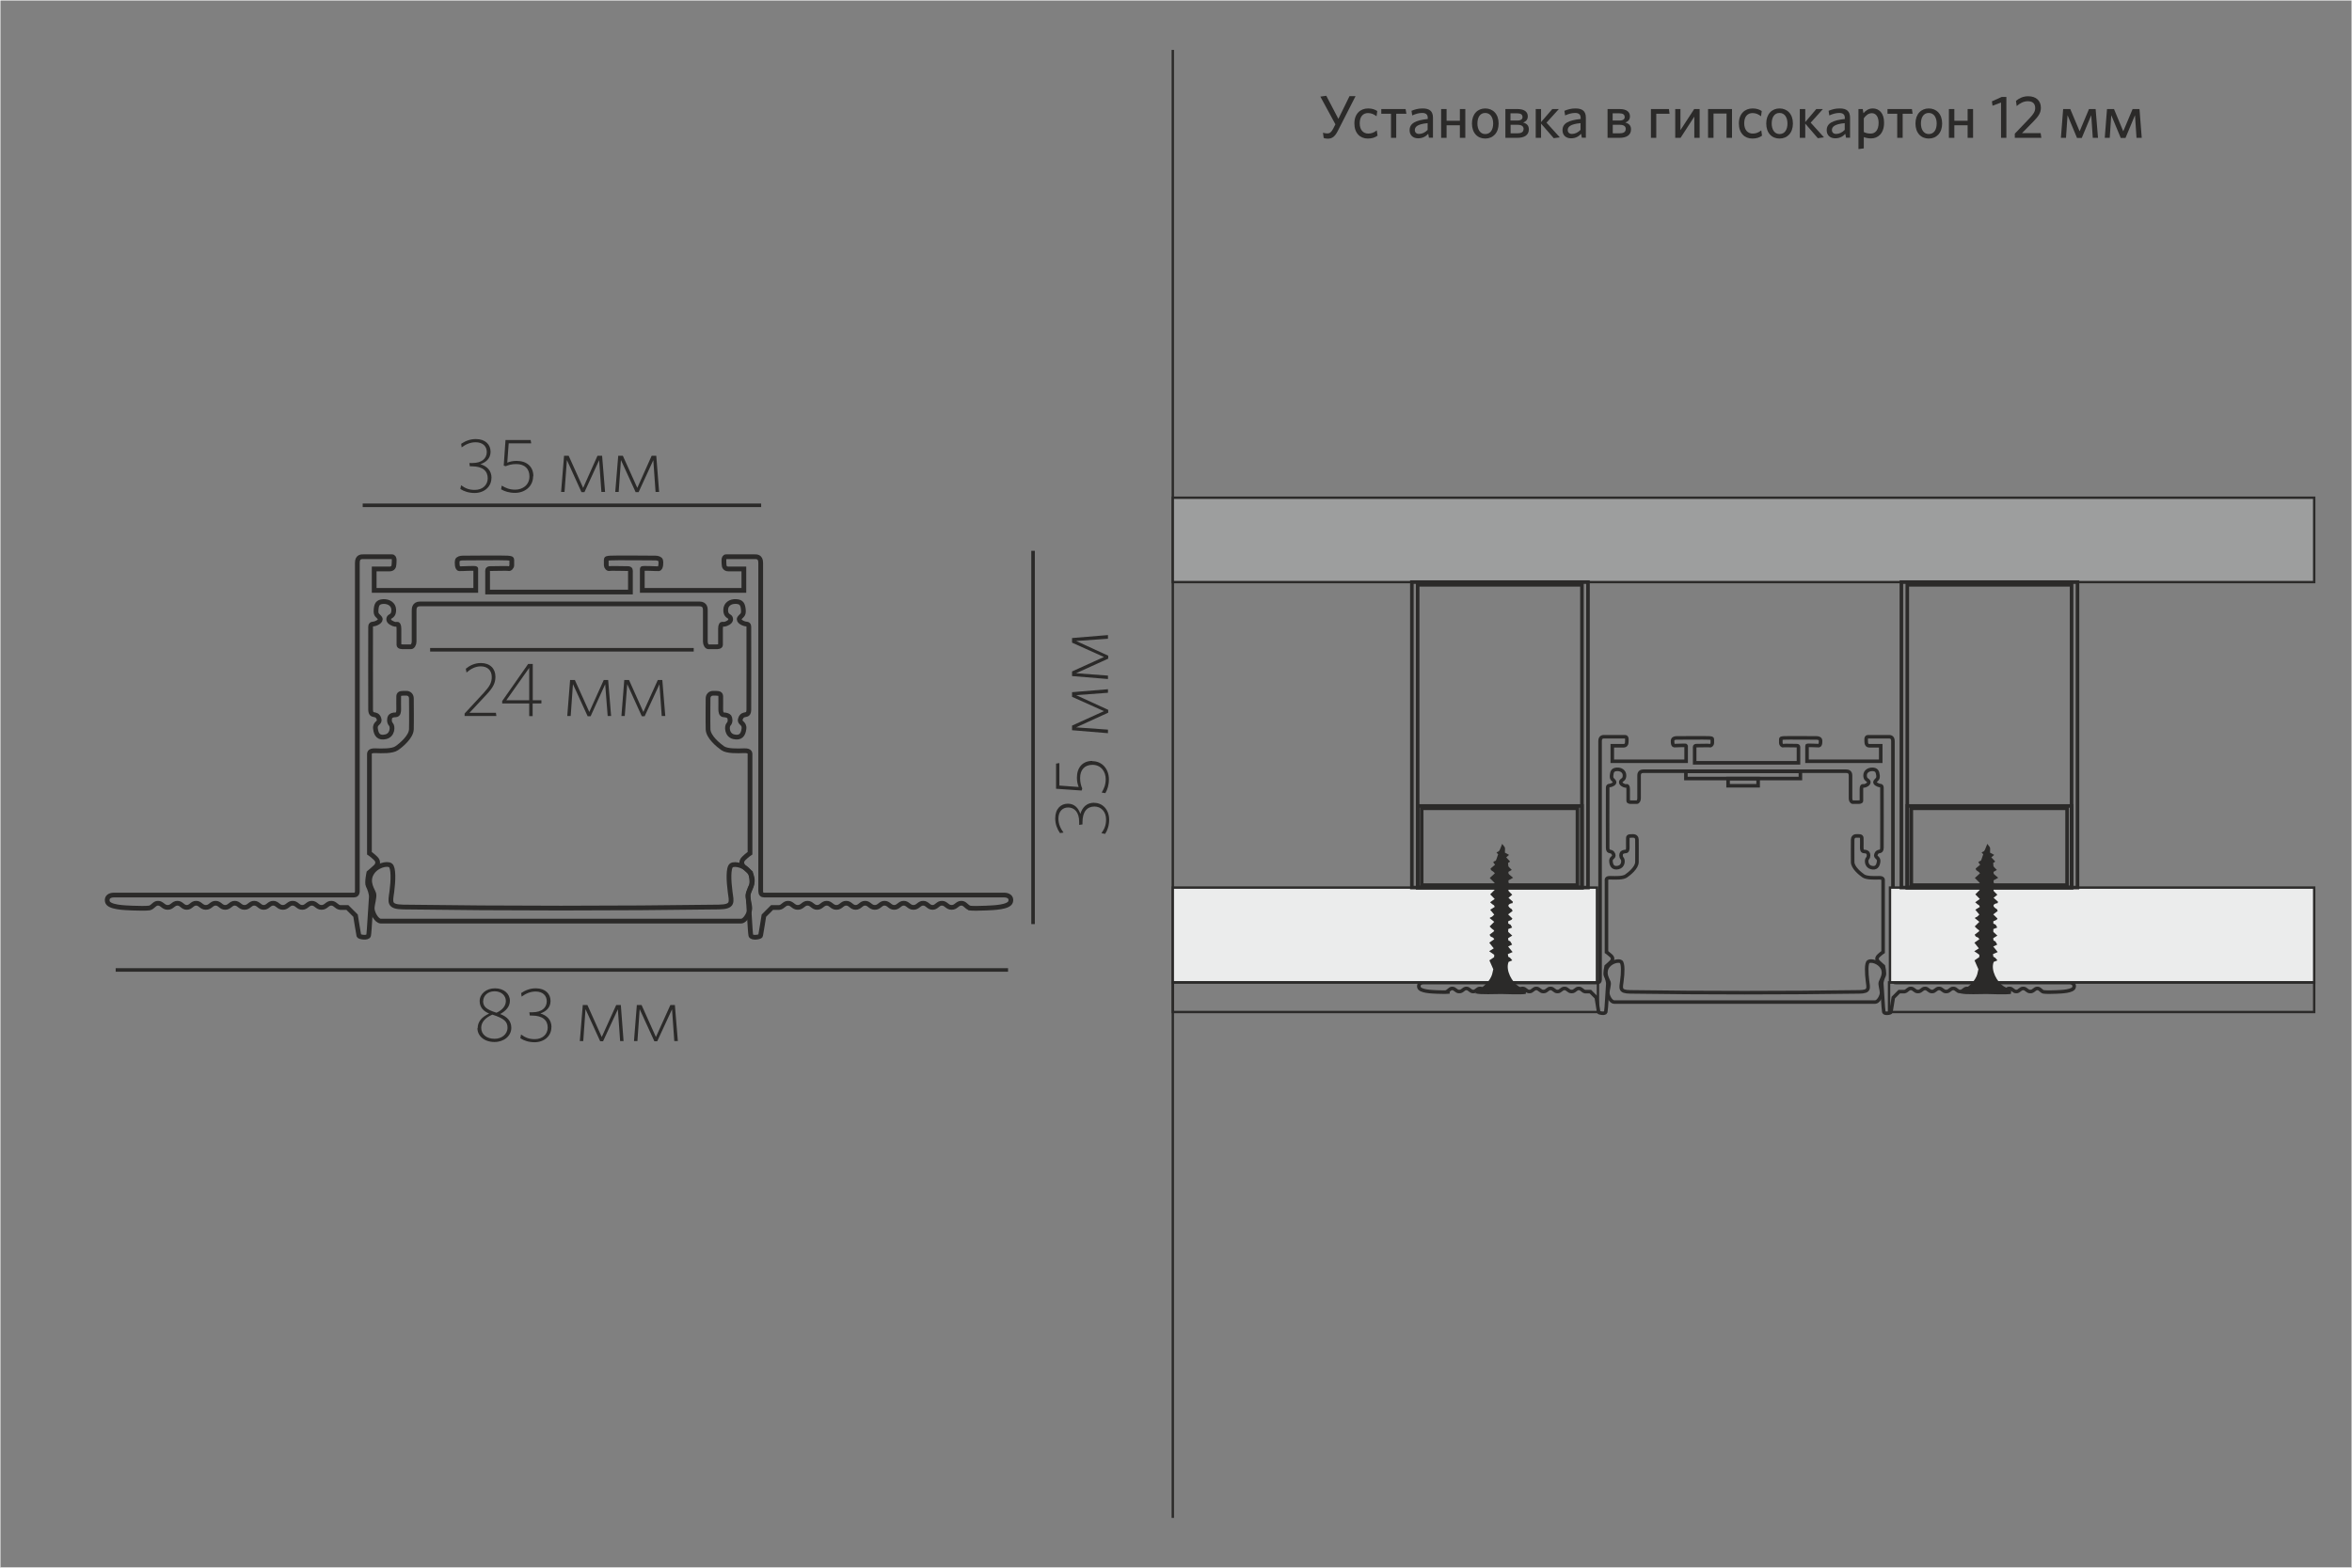 <?xml version="1.0" encoding="UTF-8"?>
<!DOCTYPE svg PUBLIC "-//W3C//DTD SVG 1.1//EN" "http://www.w3.org/Graphics/SVG/1.1/DTD/svg11.dtd">
<!-- Creator: CorelDRAW X6 -->
<svg xmlns="http://www.w3.org/2000/svg" xml:space="preserve" width="198.438mm" height="132.292mm" version="1.1" style="shape-rendering:geometricPrecision; text-rendering:geometricPrecision; image-rendering:optimizeQuality; fill-rule:evenodd; clip-rule:evenodd"
viewBox="0 0 19844 13229"
 xmlns:xlink="http://www.w3.org/1999/xlink">
 <rect x="0" y="0" width="19844" height="13229" fill="#808080" stroke="none"/>
 <defs>
  <style type="text/css">
   <![CDATA[
    .str0 {stroke:#FEFEFE;stroke-width:7.62}
    .str1 {stroke:#2B2A29;stroke-width:20}
    .str2 {stroke:#2B2A29;stroke-width:30}
    .str3 {stroke:#2B2A29;stroke-width:40}
    .fil0 {fill:none}
    .fil2 {fill:none;fill-rule:nonzero}
    .fil4 {fill:#2B2A29}
    .fil5 {fill:#9D9E9E}
    .fil3 {fill:#EBECEC}
    .fil1 {fill:#2B2A29;fill-rule:nonzero}
   ]]>
  </style>
 </defs>
 <g id="Слой_x0020_1">
  <rect class="fil0 str0" width="19844" height="13229"/>
  <g id="_573883504">
   <line class="fil0 str1" x1="9895" y1="12809" x2="9895" y2= "421" />
   <path class="fil1" d="M11437 811l-51 0 -94 192 -102 -195 -50 7 127 234 -20 39c-15,28 -28,38 -48,38 -13,0 -26,-3 -37,-6l6 44c6,3 19,6 34,6 38,0 61,-17 87,-69l147 -288z"/>
   <path id="_1" class="fil1" d="M11622 1142l-6 -42c-24,20 -48,27 -72,27 -40,0 -72,-28 -72,-87 0,-56 28,-86 70,-86 28,0 50,10 72,27l6 -44c-17,-12 -42,-22 -77,-22 -65,0 -116,44 -116,127 0,81 48,127 113,127 35,0 61,-8 83,-25l1 0z"/>
   <polygon id="_2" class="fil1" points="11736,1163 11780,1163 11780,960 11866,960 11859,920 11654,920 11654,960 11736,960 "/>
   <path id="_3" class="fil1" d="M12090 1163l0 -170c0,-54 -28,-78 -87,-78 -38,0 -65,8 -94,20l6 39c27,-12 54,-21 84,-21 28,0 47,11 47,41l0 10c-101,11 -153,35 -153,95 0,41 28,68 72,68 39,0 66,-17 85,-38l6 33 37 0 -2 -1zm-45 -67c-20,21 -46,34 -72,34 -23,0 -36,-13 -36,-33 0,-25 19,-50 108,-58l0 57z"/>
   <polygon id="_4" class="fil1" points="12363,1163 12363,920 12317,920 12317,1019 12205,1019 12205,920 12159,920 12159,1163 12205,1163 12205,1057 12317,1057 12317,1163 "/>
   <path id="_5" class="fil1" d="M12644 1042c0,-80 -48,-127 -113,-127 -64,0 -112,47 -112,127 0,80 47,127 112,127 65,0 113,-47 113,-127zm-46 0c0,51 -22,89 -67,89 -43,0 -66,-39 -66,-89 0,-51 22,-89 66,-89 44,0 67,39 67,89z"/>
   <path id="_6" class="fil1" d="M12899 1091c0,-32 -18,-49 -48,-57 22,-9 39,-23 39,-53 0,-36 -28,-61 -86,-61l-103 0 0 243 100 0c59,0 98,-22 98,-72zm-45 -1c0,25 -20,35 -53,35l-56 0 0 -72 59 0c35,0 51,13 51,37l-1 0zm-8 -104c0,20 -14,31 -45,31l-57 0 0 -61 56 0c31,0 45,11 45,29l1 1z"/>
   <polygon id="_7" class="fil1" points="13109,1166 13160,1159 13048,1035 13152,920 13097,920 13002,1030 13002,920 12957,920 12957,1163 13002,1163 13002,1043 "/>
   <path id="_8" class="fil1" d="M13380 1163l0 -170c0,-54 -28,-78 -87,-78 -38,0 -65,8 -94,20l6 39c27,-12 54,-21 84,-21 28,0 47,11 47,41l0 10c-101,11 -153,35 -153,95 0,41 28,68 72,68 39,0 66,-17 85,-38l6 33 37 0 -2 -1zm-45 -67c-20,21 -46,34 -72,34 -23,0 -36,-13 -36,-33 0,-25 19,-50 108,-58l0 57z"/>
   <path id="_9" class="fil1" d="M13761 1091c0,-32 -18,-49 -48,-57 22,-9 39,-23 39,-53 0,-36 -28,-61 -86,-61l-103 0 0 243 100 0c59,0 98,-22 98,-72zm-45 -1c0,25 -20,35 -53,35l-56 0 0 -72 59 0c35,0 51,13 51,37l-1 0zm-8 -104c0,20 -14,31 -45,31l-57 0 0 -61 56 0c31,0 45,11 45,29l1 1z"/>
   <polygon id="_10" class="fil1" points="13929,1163 13974,1163 13974,960 14086,960 14081,920 13929,920 "/>
   <polygon id="_11" class="fil1" points="14134,1163 14179,1163 14295,984 14295,1163 14340,1163 14340,920 14294,920 14178,1098 14178,920 14134,920 "/>
   <polygon id="_12" class="fil1" points="14613,1163 14613,920 14411,920 14411,1163 14457,1163 14457,958 14567,958 14567,1163 "/>
   <path id="_13" class="fil1" d="M14866 1142l-6 -42c-24,20 -48,27 -72,27 -40,0 -72,-28 -72,-87 0,-56 28,-86 70,-86 28,0 50,10 72,27l6 -44c-17,-12 -42,-22 -77,-22 -65,0 -116,44 -116,127 0,81 48,127 113,127 35,0 61,-8 83,-25l1 0z"/>
   <path id="_14" class="fil1" d="M15127 1042c0,-80 -48,-127 -113,-127 -64,0 -112,47 -112,127 0,80 47,127 112,127 65,0 113,-47 113,-127zm-46 0c0,51 -22,89 -67,89 -43,0 -66,-39 -66,-89 0,-51 22,-89 66,-89 44,0 67,39 67,89z"/>
   <polygon id="_15" class="fil1" points="15337,1166 15389,1159 15277,1035 15380,920 15324,920 15231,1030 15231,920 15185,920 15185,1163 15231,1163 15231,1043 "/>
   <path id="_16" class="fil1" d="M15609 1163l0 -170c0,-54 -28,-78 -87,-78 -38,0 -65,8 -94,20l6 39c27,-12 54,-21 84,-21 28,0 47,11 47,41l0 10c-101,11 -153,35 -153,95 0,41 28,68 72,68 39,0 66,-17 85,-38l6 33 37 0 -2 -1zm-45 -67c-20,21 -46,34 -72,34 -23,0 -36,-13 -36,-33 0,-25 19,-50 108,-58l0 57z"/>
   <path id="_17" class="fil1" d="M15896 1034c0,-81 -43,-119 -95,-119 -36,0 -61,19 -79,40l-6 -35 -36 0 0 338 45 -6 0 -95c16,6 38,11 61,11 59,0 110,-43 110,-131l-1 -2zm-46 2c0,61 -28,91 -66,91 -26,0 -40,-4 -59,-13l0 -116c19,-26 40,-43 68,-43 33,0 57,28 57,82z"/>
   <polygon id="_18" class="fil1" points="16007,1163 16053,1163 16053,960 16137,960 16131,920 15925,920 15925,960 16007,960 "/>
   <path id="_19" class="fil1" d="M16386 1042c0,-80 -48,-127 -113,-127 -64,0 -112,47 -112,127 0,80 47,127 112,127 65,0 113,-47 113,-127zm-46 0c0,51 -22,89 -67,89 -43,0 -66,-39 -66,-89 0,-51 22,-89 66,-89 44,0 67,39 67,89z"/>
   <polygon id="_20" class="fil1" points="16647,1163 16647,920 16601,920 16601,1019 16489,1019 16489,920 16443,920 16443,1163 16489,1163 16489,1057 16601,1057 16601,1163 "/>
   <polygon id="_21" class="fil1" points="16928,1163 16928,818 16888,818 16806,855 16811,892 16883,865 16883,1163 "/>
   <path id="_22" class="fil1" d="M17223 1163l-6 -40 -157 0 98 -100c42,-43 61,-72 61,-114 0,-59 -40,-97 -107,-97 -43,0 -77,17 -103,39l6 44c27,-24 58,-41 94,-41 40,0 62,19 62,58 0,28 -14,50 -45,83l-127 133 0 35 225 0 0 2z"/>
   <polygon id="_23" class="fil1" points="17701,1163 17681,920 17625,920 17546,1108 17467,920 17407,920 17388,1163 17431,1163 17444,972 17524,1164 17564,1164 17644,972 17657,1163 "/>
   <polygon id="_24" class="fil1" points="18070,1163 18051,920 17993,920 17914,1108 17836,920 17777,920 17758,1163 17800,1163 17813,972 17893,1164 17933,1164 18013,972 18026,1163 "/>
   <g id="_1119805984">
    <rect class="fil2 str2" x="14224" y="6509" width="966.162" height="60.66"/>
    <rect class="fil2 str2" x="14580" y="6570" width="253.509" height="60.66"/>
   </g>
   <path class="fil1" d="M4147 4033c0,-62 -38,-99 -94,-116 45,-15 86,-47 86,-105 0,-60 -43,-107 -124,-107 -50,0 -90,17 -124,40l4 30c34,-25 72,-43 118,-43 61,0 94,35 94,82 0,55 -43,93 -120,93l-27 0 4 28 18 0c91,0 133,40 133,101 0,56 -43,98 -109,98 -47,0 -78,-12 -116,-39l-6 31c29,20 72,34 120,34 82,0 142,-53 142,-126l1 -1z"/>
   <path id="_1_67" class="fil1" d="M4500 4018c0,-80 -55,-129 -142,-129 -34,0 -58,7 -78,15l12 -163 190 0 -5 -28 -212 0 -15 216 17 5c24,-10 50,-18 89,-18 71,0 111,40 111,104 0,73 -58,112 -120,112 -48,0 -80,-14 -114,-34l-5 31c29,17 67,30 117,30 83,0 153,-54 153,-140z"/>
   <polygon id="_2_68" class="fil1" points="5105,4151 5080,3846 5041,3846 4920,4117 4798,3846 4759,3846 4734,4151 4763,4151 4783,3882 4906,4153 4931,4153 5055,3883 5074,4151 "/>
   <polygon id="_3_69" class="fil1" points="5561,4151 5537,3846 5498,3846 5377,4117 5255,3846 5216,3846 5191,4151 5220,4151 5239,3882 5363,4153 5388,4153 5512,3883 5531,4151 "/>
   <line class="fil2 str2" x1="976" y1="8185" x2="8505" y2= "8185" />
   <line class="fil2 str2" x1="3060" y1="4264" x2="6422" y2= "4264" />
   <line class="fil2 str2" x1="8716" y1="4648" x2="8716" y2= "7798" />
   <path class="fil1" d="M9231 6774c-62,0 -99,38 -116,94 -15,-45 -47,-86 -105,-86 -60,0 -107,43 -107,124 0,50 17,90 40,124l30 -4c-25,-34 -43,-72 -43,-118 0,-61 35,-94 82,-94 55,0 93,43 93,120l0 27 28 -4 0 -18c0,-91 40,-133 101,-133 56,0 98,43 98,109 0,47 -12,78 -39,116l31 6c20,-29 34,-72 34,-120 0,-82 -53,-142 -126,-142l-1 -1z"/>
   <path id="_1_70" class="fil1" d="M9215 6421c-80,0 -129,55 -129,142 0,34 7,58 15,78l-163 -12 0 -190 -28 5 0 212 216 15 5 -17c-10,-24 -18,-50 -18,-89 0,-71 40,-111 104,-111 73,0 112,58 112,120 0,48 -14,80 -34,114l31 5c17,-29 30,-67 30,-117 0,-83 -54,-153 -140,-153z"/>
   <polygon id="_2_71" class="fil1" points="9348,5816 9045,5841 9045,5880 9314,6001 9045,6123 9045,6162 9348,6187 9348,6157 9079,6138 9350,6014 9350,5990 9080,5866 9348,5846 "/>
   <polygon id="_3_72" class="fil1" points="9348,5359 9045,5384 9045,5423 9314,5544 9045,5666 9045,5705 9348,5730 9348,5701 9079,5681 9350,5558 9350,5533 9080,5409 9348,5390 "/>
   <path class="fil1" d="M4028 8676c0,66 58,117 144,117 79,0 142,-50 142,-120 0,-57 -36,-94 -94,-116 46,-25 82,-61 82,-112 0,-59 -50,-105 -126,-105 -75,0 -129,48 -129,108 0,54 34,86 80,105 -61,28 -97,68 -97,124l-1 -1zm32 -2c0,-50 37,-87 94,-112 100,32 128,60 128,110 0,57 -51,94 -109,94 -67,0 -113,-37 -113,-93l0 1zm17 -228c0,-39 34,-81 96,-81 56,0 95,36 95,82 0,41 -29,76 -79,99 -89,-28 -113,-53 -113,-100z"/>
   <path id="_1_73" class="fil1" d="M4653 8668c0,-62 -38,-99 -94,-116 45,-15 86,-47 86,-105 0,-60 -43,-107 -124,-107 -50,0 -90,17 -124,40l4 30c34,-25 72,-43 118,-43 61,0 94,35 94,82 0,55 -43,93 -120,93l-27 0 4 28 18 0c91,0 133,40 133,101 0,56 -43,98 -109,98 -47,0 -78,-12 -116,-39l-6 31c29,20 72,34 120,34 82,0 142,-53 142,-126l1 -1z"/>
   <polygon id="_2_74" class="fil1" points="5261,8785 5238,8481 5199,8481 5077,8751 4956,8481 4917,8481 4892,8785 4921,8785 4940,8516 5064,8787 5088,8787 5213,8517 5232,8785 "/>
   <polygon id="_3_75" class="fil1" points="5719,8785 5694,8481 5656,8481 5534,8751 5413,8481 5373,8481 5349,8785 5378,8785 5397,8516 5521,8787 5545,8787 5670,8517 5689,8785 "/>
   <path class="fil1" d="M4188 6042l-4 -27 -223 0 143 -153c54,-58 76,-96 76,-151 0,-69 -45,-116 -123,-116 -52,0 -94,21 -127,48l6 32c35,-30 74,-52 120,-52 57,0 93,34 93,90 0,46 -16,77 -68,134l-161 174 0 21 268 0 -1 0z"/>
   <path id="_1_76" class="fil1" d="M4568 5935l0 -26 -73 0 0 -306 -39 0 -219 313 0 20 228 0 0 107 29 0 0 -107 73 0 0 -1zm-103 -26l-193 0 193 -273 0 273z"/>
   <polygon id="_2_77" class="fil1" points="5156,6042 5131,5738 5094,5738 4972,6008 4850,5738 4810,5738 4786,6042 4815,6042 4834,5773 4958,6044 4983,6044 5106,5774 5127,6042 "/>
   <polygon id="_3_78" class="fil1" points="5613,6042 5588,5738 5550,5738 5428,6008 5307,5738 5267,5738 5243,6042 5271,6042 5292,5773 5415,6044 5439,6044 5564,5774 5583,6042 "/>
   <line class="fil2 str2" x1="3629" y1="5483" x2="5853" y2= "5483" />
   <path class="fil2 str2" d="M12201 8370c21,-5 29,-29 51,-29 25,-1 32,27 60,26 28,1 35,-27 60,-26 25,-1 32,27 58,26 25,1 32,-27 58,-26 25,-1 32,27 60,26 28,1 35,-27 60,-26 25,-1 32,27 59,26 26,1 33,-27 59,-26 25,-1 32,27 60,26 28,1 35,-27 60,-26 25,-1 32,27 58,26 25,1 33,-27 58,-26 25,-1 32,27 60,26 28,1 35,-27 60,-26 25,-1 32,27 59,26 26,1 33,-27 59,-26 25,-1 32,27 60,26 28,1 35,-27 60,-26 24,-1 31,24 55,27l43 0 50 50c0,0 18,115 20,123 2,8 55,17 60,-1 5,-18 15,-217 17,-236 2,-18 -10,-54 -19,-71 -9,-17 5,-79 5,-79 0,0 28,-24 41,-37 13,-13 22,-32 0,-52 -22,-20 -38,-31 -38,-31 0,0 0,-584 0,-598 0,-14 -5,-31 36,-29 40,1 104,4 131,-16 27,-19 89,-69 90,-116 1,-47 0,-175 0,-190 0,-16 -10,-31 -32,-31 -22,1 -45,-3 -45,17 -1,20 0,64 0,80 0,16 -2,34 -18,34 -17,1 -28,6 -34,13 -6,8 -9,32 4,46 13,14 11,66 -31,76 -41,10 -59,-11 -63,-49 -5,-38 33,-32 22,-62 -16,-41 -50,-5 -50,-55 -1,-27 0,-485 0,-497 0,-11 -2,-27 15,-28 17,-1 53,-17 42,-35 -11,-17 -27,-17 -24,-50 3,-33 10,-50 45,-52 34,-2 63,17 64,49 1,31 -14,38 -23,44 -9,6 -15,24 6,37 20,13 31,10 36,9 5,-1 12,4 12,28 0,24 0,88 0,99 0,11 17,11 28,11 11,0 35,0 45,0 10,0 19,-15 19,-31 0,-17 0,-177 0,-189 0,-12 -1,-41 36,-41 37,0 853,0 853,0l0 0 859 0c37,0 36,29 36,41 0,12 0,172 0,189 0,17 9,31 19,31 10,0 34,0 45,0 11,0 28,-1 28,-11 0,-11 0,-75 0,-99 0,-24 7,-28 12,-28 5,1 15,4 36,-9 20,-13 16,-30 6,-37 -9,-6 -24,-13 -23,-44 1,-31 29,-50 64,-49 34,2 41,19 45,52 3,33 -13,32 -24,50 -11,17 26,34 42,35 17,1 15,16 15,28 0,11 1,470 0,497 -1,50 -36,14 -50,55 -11,29 27,24 22,62 -5,38 -22,60 -63,49 -41,-10 -44,-62 -31,-76 13,-14 10,-38 4,-46 -6,-8 -17,-13 -34,-13 -17,-1 -18,-19 -18,-34 0,-16 1,-60 0,-80 -1,-20 -23,-17 -45,-17 -22,-1 -32,16 -32,31 0,16 -1,143 0,190 1,47 63,97 90,116 27,19 91,17 131,16 40,-1 36,16 36,29 0,14 0,598 0,598 0,0 -16,10 -38,31 -22,20 -13,40 0,52 13,13 41,37 41,37 0,0 14,61 5,79 -9,17 -22,52 -19,71 2,18 12,217 17,236 5,18 57,10 60,1 2,-8 20,-123 20,-123l50 -50 43 0c24,-3 31,-28 55,-27 25,-1 32,27 60,26 28,1 35,-27 60,-26 25,-1 32,27 59,26 26,1 33,-27 59,-26 25,-1 32,27 60,26 28,1 35,-27 60,-26 25,-1 32,27 58,26 26,1 33,-27 58,-26 25,-1 32,27 60,26 28,1 35,-27 60,-26 25,-1 32,27 59,26 26,1 33,-27 59,-26 25,-1 32,27 60,26 28,1 35,-27 60,-26 25,-1 32,27 58,26 25,1 32,-27 58,-26 25,-1 32,27 60,26 28,1 35,-27 60,-26 22,-1 30,24 51,29 23,3 62,3 105,1 49,-2 145,-5 153,-40 7,-28 -17,-40 -40,-40l-21 0 -8 0 -11 0 -13 0 -15 0 -17 0 -17 0 -19 0 -20 0 -22 0 -23 0 -24 0 -26 0 -27 0 -28 0 -28 0 -29 0 -29 0 -30 0 -31 0 -32 0 -32 0 -33 0 -33 0 -33 0 -34 0 -34 0 -34 0 -34 0 -34 0 -34 0 -34 0 -34 0 -33 0 -33 0 -33 0 -32 0 -31 0 -31 0 -30 0 -29 0 -28 0 -28 0 -28 0 -26 0 -25 0 -24 0 -23 0 -21 0 -20 0 -19 0 -1 0 -98 0c-14,0 -22,-6 -22,-25 0,-18 0,-1973 0,-2012 0,-39 -27,-37 -37,-37 -10,0 -155,0 -175,0 -20,0 -13,36 -13,49 0,13 7,27 27,27 19,0 95,0 95,0l0 131 -622 0c0,0 0,-127 0,-132 0,-6 84,1 100,0 16,-1 16,-40 13,-50 -3,-10 -19,-15 -32,-15 -13,0 -254,-2 -276,0 -22,2 -26,3 -26,11 0,8 0,23 0,33 0,10 11,24 21,21 10,-3 88,1 110,0 22,-1 18,12 18,23 0,11 0,122 0,122l-509 0 0 0 -367 0c0,0 0,-111 0,-122 0,-11 -4,-24 18,-23 22,1 99,-3 110,0 10,3 21,-11 21,-21 0,-10 0,-25 0,-33 0,-8 -4,-9 -26,-11 -22,-2 -263,0 -276,0 -13,0 -29,5 -32,15 -3,10 -3,50 13,50 16,1 100,-6 100,0 0,6 0,132 0,132l-623 0 0 -131c0,0 76,0 95,0 19,0 27,-14 27,-27 0,-13 7,-49 -13,-49 -20,0 -165,0 -175,0 -10,0 -37,-2 -37,37 0,39 0,1994 0,2012 0,18 -8,25 -22,25l-98 0 -1 0 -19 0 -20 0 -21 0 -23 0 -24 0 -25 0 -26 0 -28 0 -28 0 -28 0 -29 0 -30 0 -31 0 -31 0 -32 0 -33 0 -33 0 -33 0 -34 0 -34 0 -34 0 -34 0 -34 0 -34 0 -34 0 -34 0 -33 0 -33 0 -33 0 -32 0 -32 0 -31 0 -30 0 -29 0 -29 0 -28 0 -28 0 -27 0 -26 0 -24 0 -23 0 -22 0 -20 0 -19 0 -17 0 -17 0 -15 0 -13 0 -11 0 -8 0 -21 0c-23,0 -47,11 -40,40 8,35 105,38 153,40 42,2 82,2 105,-1l-12 0z"/>
   <rect class="fil3 str1" x="15946" y="7490" width="3579" height="800"/>
   <rect class="fil3 str1" x="9895" y="7490" width="3579" height="800"/>
   <g id="_1104356288">
    <path class="fil4" d="M16544 8384l-2 -21c14,-9 12,-5 22,-9 28,-12 79,-58 100,-93 20,-33 19,-45 28,-82l-33 -75 40 -27 1 -20 -43 -30 39 -24 -38 -48 42 -29c-14,-28 -28,-8 -39,-39l39 -30c-6,-16 -7,-4 -39,-39l39 -39 -39 -32c20,-17 6,5 39,-29l-34 -41 38 -24c-7,-23 -8,-8 -39,-39l39 -28 -38 -39 39 -39 -39 -29 38 -28 -42 -42 43 -39c-6,-9 -6,-10 -17,-17 -17,-12 -14,-6 -19,-24l38 -32 -16 -21c28,-27 14,16 42,-68l-14 -12c13,-13 11,-6 20,-13 8,-6 18,-40 28,-62 29,39 24,21 23,74l35 19 -24 21 32 34c-6,7 0,4 -10,9l-6 3c3,39 -4,24 31,60l-28 16c-3,21 6,21 39,50l-39 22c1,27 -5,15 33,52l-33 18c0,25 -5,14 32,51l-32 26 38 34c-11,24 2,5 -23,16 -41,18 12,45 13,46l7 15 -38 29 36 35c-8,15 -5,8 -35,23l0 19c27,18 11,-6 33,34l-33 13 0 24 34 31 -35 22c2,31 6,16 19,28l15 26 -34 16 38 47 -40 17 3 22c18,8 22,16 34,31l-31 13c-28,72 31,172 83,205l65 37 -3 28c-40,7 -159,2 -207,1 -39,0 -186,6 -212,-5l-1 4z"/>
    <path class="fil4" d="M16736 7266l14 -47 40 26 -25 7 39 51c-12,-2 -56,-28 -68,-38z"/>
    <path class="fil4" d="M16590 8377c6,-8 68,-5 79,-5 94,0 157,-1 250,6l-329 -1z"/>
    <path class="fil4" d="M16717 7391l1 -17c29,3 63,43 83,63 -10,0 -73,-37 -83,-46z"/>
    <path class="fil4" d="M16717 7790l85 46 -4 17c-15,-5 -30,-17 -43,-26 -18,-14 -39,-16 -39,-37l1 0z"/>
    <path class="fil4" d="M16717 7722c16,3 32,16 48,24 25,14 20,11 37,35 -13,-1 -35,-16 -45,-23 -18,-14 -39,-11 -39,-36l-1 0z"/>
    <path class="fil4" d="M16718 7512c31,12 61,39 86,61 -12,3 -38,-15 -50,-23 -17,-10 -43,-13 -37,-38z"/>
    <path class="fil4" d="M16720 7652l43 25c27,14 18,7 38,34 -2,0 -105,-43 -80,-59l-1 0z"/>
    <path class="fil4" d="M16712 8000c29,3 67,41 88,61 -17,-3 -35,-17 -52,-27 -14,-7 -40,-15 -37,-34l1 0z"/>
    <path class="fil4" d="M16795 7619c1,12 2,0 6,26 -22,-3 -66,-43 -84,-58 15,-2 23,8 37,16 25,14 29,18 41,17z"/>
    <path class="fil4" d="M16717 7861c21,7 28,17 45,26 27,14 26,16 39,37 -17,-5 -34,-18 -49,-28 -16,-9 -39,-17 -35,-35l-1 0z"/>
    <path class="fil4" d="M16751 7855c-5,-8 2,-2 -6,-7l-58 -25 17 -11 86 51c-13,-7 -25,-11 -40,-8z"/>
    <path class="fil4" d="M16717 7448c33,7 60,36 83,60 -12,-4 -29,-18 -43,-25 -18,-9 -38,-16 -39,-35z"/>
    <path class="fil4" d="M16694 7407l17 -6 82 48c-17,-5 -93,-29 -98,-42l0 1z"/>
    <path class="fil4" d="M16800 7992c-49,-21 -53,-30 -88,-65l88 55 0 11 0 -1z"/>
    <path class="fil4" d="M16693 7682c22,-14 28,2 47,12 12,6 34,17 43,26 -15,-4 -85,-28 -89,-38l-1 0z"/>
    <path class="fil4" d="M16738 7337l-16 -28c23,2 61,40 80,58 -20,-5 -40,-34 -63,-29l-1 -1z"/>
    <path class="fil4" d="M16795 7619c-7,-19 -39,-27 -56,-40 16,8 79,22 87,35 -17,11 -13,4 -31,6z"/>
    <path class="fil4" d="M16732 7994c17,6 82,27 93,35 -20,14 -28,6 -48,-8 -10,-7 -34,-21 -45,-26l0 -1z"/>
    <path class="fil4" d="M16697 7473c27,-6 25,6 43,17l42 25c-16,-4 -85,-28 -85,-41z"/>
    <path class="fil4" d="M16692 7890c21,-11 50,16 85,38 -12,-3 -30,-12 -45,-17 -19,-6 -24,-8 -40,-21l0 1z"/>
    <path class="fil4" d="M16687 7963c22,-14 23,-6 45,6 16,8 33,19 48,28l-93 -35z"/>
    <path class="fil4" d="M16695 7547l16 -8 62 39c-19,-10 -61,-16 -79,-31l1 0z"/>
    <path class="fil4" d="M16736 7716c1,1 75,27 90,35 -34,16 -57,-22 -90,-35z"/>
    <path class="fil4" d="M16737 7442c14,8 72,21 89,34 -19,13 -23,4 -46,-9 -13,-7 -32,-21 -43,-25z"/>
    <path class="fil4" d="M16737 8065c13,4 33,9 44,15l42 19c-29,12 -61,-23 -87,-34l1 0z"/>
    <path class="fil4" d="M16694 7616c18,-11 21,-3 38,6 10,6 33,16 39,24 -15,-3 -65,-21 -77,-29z"/>
    <path class="fil4" d="M16740 7788c10,-6 6,-1 19,5 21,9 30,9 65,28 -23,12 -61,-22 -84,-32z"/>
    <path class="fil4" d="M16746 7371c31,7 52,19 78,35 -17,7 -63,-22 -78,-35z"/>
    <path class="fil4" d="M16694 7750c17,-10 26,0 42,12 7,6 34,19 42,23 -17,-2 -67,-24 -84,-35z"/>
    <path class="fil4" d="M16687 8029c19,-9 20,-5 37,6 12,7 28,14 39,21 -9,2 -63,-21 -75,-28l0 1z"/>
    <path class="fil4" d="M16740 7650l85 32c-21,15 -61,-20 -85,-32z"/>
    <path class="fil4" d="M16738 7337c6,15 15,16 38,31l-81 -34c5,1 6,-4 17,-1 17,3 6,6 25,5l1 -1z"/>
    <path class="fil4" d="M16750 7932c8,1 60,25 72,31 -28,12 -46,-22 -72,-31z"/>
    <path class="fil4" d="M16757 7519l66 28c-18,10 -52,-13 -66,-28z"/>
    <polygon class="fil4" points="16811,7346 16761,7315 16821,7339 "/>
    <path class="fil4" d="M16714 7282c24,-13 35,16 58,22l-58 -22z"/>
    <path class="fil4" d="M16751 7855c-2,16 6,6 35,20l39 19 -89 -36 17 -4 -1 0z"/>
    <path class="fil4" d="M16761 7184c1,-8 2,-16 8,-18 8,11 6,10 4,24l-12 -6z"/>
   </g>
   <rect class="fil5 str1" x="9895" y="4200" width="9630" height="712"/>
   <g id="_1104355392">
    <rect class="fil0 str2" x="16042" y="4912" width="1486" height="2578"/>
    <rect class="fil0 str2" x="16092" y="4935" width="1386" height="2555"/>
    <rect class="fil0 str2" x="16092" y="6801" width="1386" height="689"/>
    <rect class="fil0 str2" x="16126" y="6821" width="1314" height="648"/>
   </g>
   <g id="_1104353664">
    <rect class="fil0 str2" x="11912" y="4912" width="1486" height="2578"/>
    <rect class="fil0 str2" x="11961" y="4935" width="1386" height="2555"/>
    <rect class="fil0 str2" x="11961" y="6801" width="1386" height="689"/>
    <rect class="fil0 str2" x="11995" y="6821" width="1314" height="648"/>
   </g>
   <g id="_1104344096">
    <path class="fil4" d="M12451 8384l-2 -21c14,-9 12,-5 22,-9 28,-12 79,-58 100,-93 20,-33 19,-45 28,-82l-33 -75 40 -27 1 -20 -43 -30 39 -24 -38 -48 42 -29c-14,-28 -28,-8 -39,-39l39 -30c-6,-16 -7,-4 -39,-39l39 -39 -39 -32c20,-17 6,5 39,-29l-34 -41 38 -24c-7,-23 -8,-8 -39,-39l39 -28 -38 -39 39 -39 -39 -29 38 -28 -42 -42 43 -39c-6,-9 -6,-10 -17,-17 -17,-12 -14,-6 -19,-24l38 -32 -16 -21c28,-27 14,16 42,-68l-14 -12c13,-13 11,-6 20,-13 8,-6 18,-40 28,-62 29,39 24,21 23,74l35 19 -24 21 32 34c-6,7 0,4 -10,9l-6 3c3,39 -4,24 31,60l-28 16c-3,21 6,21 39,50l-39 22c1,27 -5,15 33,52l-33 18c0,25 -5,14 32,51l-32 26 38 34c-11,24 2,5 -23,16 -41,18 12,45 13,46l7 15 -38 29 36 35c-8,15 -5,8 -35,23l0 19c27,18 11,-6 33,34l-33 13 0 24 34 31 -35 22c2,31 6,16 19,28l15 26 -34 16 38 47 -40 17 3 22c18,8 22,16 34,31l-31 13c-28,72 31,172 83,205l65 37 -3 28c-40,7 -159,2 -207,1 -39,0 -186,6 -212,-5l-1 4z"/>
    <path class="fil4" d="M12643 7266l14 -47 40 26 -25 7 39 51c-12,-2 -56,-28 -68,-38z"/>
    <path class="fil4" d="M12497 8377c6,-8 68,-5 79,-5 94,0 157,-1 250,6l-329 -1z"/>
    <path class="fil4" d="M12624 7391l1 -17c29,3 63,43 83,63 -10,0 -73,-37 -83,-46z"/>
    <path class="fil4" d="M12623 7790l85 46 -4 17c-15,-5 -30,-17 -43,-26 -18,-14 -39,-16 -39,-37l1 0z"/>
    <path class="fil4" d="M12623 7722c16,3 32,16 48,24 25,14 20,11 37,35 -13,-1 -35,-16 -45,-23 -18,-14 -39,-11 -39,-36l-1 0z"/>
    <path class="fil4" d="M12625 7512c31,12 61,39 86,61 -12,3 -38,-15 -50,-23 -17,-10 -43,-13 -37,-38z"/>
    <path class="fil4" d="M12628 7652l43 25c27,14 18,7 38,34 -2,0 -105,-43 -80,-59l-1 0z"/>
    <path class="fil4" d="M12619 8000c29,3 67,41 88,61 -17,-3 -35,-17 -52,-27 -14,-7 -40,-15 -37,-34l1 0z"/>
    <path class="fil4" d="M12701 7619c1,12 2,0 6,26 -22,-3 -66,-43 -84,-58 15,-2 23,8 37,16 25,14 29,18 41,17z"/>
    <path class="fil4" d="M12623 7861c21,7 28,17 45,26 27,14 26,16 39,37 -17,-5 -34,-18 -49,-28 -16,-9 -39,-17 -35,-35l-1 0z"/>
    <path class="fil4" d="M12657 7855c-5,-8 2,-2 -6,-7l-58 -25 17 -11 86 51c-13,-7 -25,-11 -40,-8z"/>
    <path class="fil4" d="M12624 7448c33,7 60,36 83,60 -12,-4 -29,-18 -43,-25 -18,-9 -38,-16 -39,-35z"/>
    <path class="fil4" d="M12600 7407l17 -6 82 48c-17,-5 -93,-29 -98,-42l0 1z"/>
    <path class="fil4" d="M12707 7992c-49,-21 -53,-30 -88,-65l88 55 0 11 0 -1z"/>
    <path class="fil4" d="M12599 7682c22,-14 28,2 47,12 12,6 34,17 43,26 -15,-4 -85,-28 -89,-38l-1 0z"/>
    <path class="fil4" d="M12644 7337l-16 -28c23,2 61,40 80,58 -20,-5 -40,-34 -63,-29l-1 -1z"/>
    <path class="fil4" d="M12701 7619c-7,-19 -39,-27 -56,-40 16,8 79,22 87,35 -17,11 -13,4 -31,6z"/>
    <path class="fil4" d="M12639 7994c17,6 82,27 93,35 -20,14 -28,6 -48,-8 -10,-7 -34,-21 -45,-26l0 -1z"/>
    <path class="fil4" d="M12604 7473c27,-6 25,6 43,17l42 25c-16,-4 -85,-28 -85,-41z"/>
    <path class="fil4" d="M12599 7890c21,-11 50,16 85,38 -12,-3 -30,-12 -45,-17 -19,-6 -24,-8 -40,-21l0 1z"/>
    <path class="fil4" d="M12594 7963c22,-14 23,-6 45,6 16,8 33,19 48,28l-93 -35z"/>
    <path class="fil4" d="M12601 7547l16 -8 62 39c-19,-10 -61,-16 -79,-31l1 0z"/>
    <path class="fil4" d="M12643 7716c1,1 75,27 90,35 -34,16 -57,-22 -90,-35z"/>
    <path class="fil4" d="M12644 7442c14,8 72,21 89,34 -19,13 -23,4 -46,-9 -13,-7 -32,-21 -43,-25z"/>
    <path class="fil4" d="M12644 8065c13,4 33,9 44,15l42 19c-29,12 -61,-23 -87,-34l1 0z"/>
    <path class="fil4" d="M12600 7616c18,-11 21,-3 38,6 10,6 33,16 39,24 -15,-3 -65,-21 -77,-29z"/>
    <path class="fil4" d="M12647 7788c10,-6 6,-1 19,5 21,9 30,9 65,28 -23,12 -61,-22 -84,-32z"/>
    <path class="fil4" d="M12654 7371c31,7 52,19 78,35 -17,7 -63,-22 -78,-35z"/>
    <path class="fil4" d="M12600 7750c17,-10 26,0 42,12 7,6 34,19 42,23 -17,-2 -67,-24 -84,-35z"/>
    <path class="fil4" d="M12595 8029c19,-9 20,-5 37,6 12,7 28,14 39,21 -9,2 -63,-21 -75,-28l0 1z"/>
    <path class="fil4" d="M12647 7650l85 32c-21,15 -61,-20 -85,-32z"/>
    <path class="fil4" d="M12644 7337c6,15 15,16 38,31l-81 -34c5,1 6,-4 17,-1 17,3 6,6 25,5l1 -1z"/>
    <path class="fil4" d="M12656 7932c8,1 60,25 72,31 -28,12 -46,-22 -72,-31z"/>
    <path class="fil4" d="M12664 7519l66 28c-18,10 -52,-13 -66,-28z"/>
    <polygon class="fil4" points="12718,7346 12667,7315 12729,7339 "/>
    <path class="fil4" d="M12621 7282c24,-13 35,16 58,22l-58 -22z"/>
    <path class="fil4" d="M12657 7855c-2,16 6,6 35,20l39 19 -89 -36 17 -4 -1 0z"/>
    <path class="fil4" d="M12667 7184c1,-8 2,-16 8,-18 8,11 6,10 4,24l-12 -6z"/>
   </g>
   <rect class="fil0 str1" x="9895" y="8290" width="3587" height="250"/>
   <rect class="fil0 str1" x="15938" y="8290" width="3587" height="250"/>
   <path class="fil2 str3" d="M8183 7662c-28,-6 -41,-41 -72,-40 -34,-1 -45,36 -82,35 -37,1 -48,-36 -82,-35 -34,-1 -45,36 -79,35 -34,1 -45,-36 -79,-35 -34,-1 -45,36 -82,35 -37,1 -48,-36 -82,-35 -34,-1 -45,36 -81,35 -35,1 -46,-36 -81,-35 -34,-1 -45,36 -82,35 -37,1 -48,-36 -82,-35 -34,-1 -45,36 -80,35 -34,1 -45,-36 -80,-35 -34,-1 -45,36 -82,35 -37,1 -48,-36 -82,-35 -34,-1 -45,36 -81,35 -35,1 -46,-36 -81,-35 -34,-1 -45,36 -82,35 -37,1 -48,-36 -82,-35 -32,-1 -43,33 -75,36l-60 0 -69 69c0,0 -25,157 -28,169 -3,12 -75,23 -82,-2 -6,-25 -19,-299 -23,-324 -3,-25 14,-74 27,-97 13,-23 -6,-108 -6,-108 0,0 -39,-33 -57,-50 -17,-17 -29,-44 0,-72 29,-28 52,-43 52,-43 0,0 0,-803 0,-824 0,-18 6,-43 -50,-41 -55,2 -143,5 -180,-21 -37,-26 -122,-95 -124,-160 -2,-64 0,-240 0,-261 0,-21 14,-44 45,-43 30,1 61,-4 62,24 1,28 0,89 0,110 0,21 3,47 25,48 23,1 39,7 47,17 7,11 13,44 -6,63 -17,18 -15,91 43,105 58,14 81,-16 87,-68 6,-52 -45,-45 -29,-85 21,-58 69,-6 70,-76 1,-37 0,-669 0,-684 0,-16 3,-37 -20,-38 -23,-1 -73,-23 -59,-49 15,-24 37,-23 33,-69 -4,-46 -14,-70 -61,-72 -48,-3 -86,23 -88,67 -2,43 18,52 31,61 13,8 19,33 -8,50 -28,17 -43,14 -50,13 -6,-2 -17,5 -17,38 0,33 0,121 0,137 0,15 -23,16 -39,16 -16,0 -49,0 -62,0 -14,0 -27,-20 -27,-44 0,-23 0,-244 0,-260 0,-17 2,-58 -50,-58 -50,0 -1174,0 -1174,0l0 0 -1183 0c-50,0 -50,41 -50,58 0,17 0,238 0,260 0,23 -13,44 -27,44 -14,0 -47,0 -62,0 -16,0 -39,-1 -39,-16 0,-15 0,-103 0,-137 0,-33 -10,-39 -17,-38 -6,2 -20,5 -50,-13 -28,-17 -21,-42 -8,-50 13,-8 33,-17 31,-61 -2,-43 -41,-69 -88,-67 -48,3 -58,26 -61,72 -4,46 17,44 33,69 15,24 -35,48 -59,49 -23,1 -20,22 -20,38 0,16 -1,647 0,684 2,70 50,18 70,76 15,41 -36,33 -29,85 6,52 29,82 87,68 58,-14 61,-86 43,-105 -17,-18 -13,-52 -6,-63 7,-11 23,-17 47,-17 23,-1 25,-26 25,-48 0,-21 -1,-82 0,-110 1,-28 31,-23 62,-24 30,-1 45,21 45,43 0,21 2,198 0,261 -2,64 -86,134 -124,160 -37,26 -126,23 -180,21 -55,-2 -50,22 -50,41 0,18 0,824 0,824 0,0 22,14 52,43 29,28 17,55 0,72 -17,17 -57,50 -57,50 0,0 -18,85 -6,108 13,23 29,72 27,97 -3,25 -17,299 -23,324 -6,25 -79,13 -82,2 -3,-12 -28,-169 -28,-169l-69 -69 -60 0c-33,-3 -43,-37 -76,-36 -34,-1 -45,36 -82,35 -37,1 -48,-36 -82,-35 -34,-1 -45,36 -81,35 -35,1 -46,-36 -81,-35 -34,-1 -45,36 -82,35 -37,1 -48,-36 -82,-35 -34,-1 -45,36 -80,35 -34,1 -45,-36 -80,-35 -34,-1 -45,36 -82,35 -37,1 -48,-36 -82,-35 -34,-1 -45,36 -81,35 -35,1 -46,-36 -81,-35 -34,-1 -45,36 -82,35 -37,1 -48,-36 -82,-35 -34,-1 -45,36 -79,35 -34,1 -45,-36 -79,-35 -34,-1 -45,36 -82,35 -37,1 -48,-36 -82,-35 -30,-1 -42,33 -72,40 -31,4 -86,3 -144,1 -67,-3 -200,-6 -211,-55 -9,-40 23,-55 55,-55l29 0 11 0 16 0 17 0 20 0 22 0 24 0 26 0 28 0 29 0 31 0 33 0 35 0 36 0 37 0 39 0 40 0 41 0 42 0 43 0 44 0 45 0 45 0 46 0 46 0 47 0 47 0 47 0 47 0 47 0 47 0 47 0 47 0 46 0 46 0 45 0 45 0 44 0 43 0 42 0 41 0 40 0 39 0 37 0 36 0 34 0 33 0 31 0 29 0 28 0 26 0 2 0 136 0c18,0 30,-9 30,-34 0,-25 0,-2717 0,-2770 0,-54 37,-51 51,-51 14,0 214,0 241,0 28,0 17,50 17,67 0,17 -10,36 -36,36 -26,0 -131,0 -131,0l0 181 857 0c0,0 0,-174 0,-183 0,-7 -116,1 -138,0 -21,-1 -21,-56 -17,-70 4,-14 26,-20 44,-20 17,0 349,-3 380,0 30,3 35,4 35,15 0,11 0,31 0,46 0,14 -15,32 -28,28 -14,-4 -121,1 -151,0 -30,-1 -25,17 -25,31 0,15 0,167 0,167l701 0 0 0 504 0c0,0 0,-152 0,-167 0,-15 5,-32 -25,-31 -30,1 -137,-4 -151,0 -14,4 -28,-15 -28,-28 0,-14 0,-34 0,-46 0,-11 5,-13 35,-15 30,-3 362,0 380,0 17,0 40,6 44,20 4,14 4,68 -17,70 -21,1 -138,-7 -138,0 0,7 0,183 0,183l857 0 0 -181c0,0 -105,0 -131,0 -26,0 -36,-18 -36,-36 0,-17 -9,-67 17,-67 28,0 227,0 241,0 14,0 51,-3 51,51 0,54 0,2745 0,2770 0,25 11,34 30,34l136 0 2 0 26 0 28 0 29 0 31 0 33 0 34 0 36 0 37 0 39 0 40 0 41 0 42 0 43 0 44 0 45 0 45 0 46 0 46 0 47 0 47 0 47 0 47 0 47 0 47 0 47 0 47 0 46 0 46 0 45 0 45 0 44 0 43 0 42 0 41 0 40 0 39 0 37 0 36 0 35 0 33 0 31 0 29 0 28 0 26 0 24 0 22 0 20 0 17 0 16 0 11 0 29 0c31,0 65,15 55,55 -12,49 -145,52 -211,55 -58,3 -112,3 -144,-1l7 0 -7 0z"/>
   <path class="fil2 str3" d="M6064 7654c126,-2 108,-41 96,-130 -12,-89 -17,-204 12,-222 28,-18 122,0 161,72 39,72 -14,140 -21,169 -7,28 14,88 14,123 0,35 -37,107 -74,107 -1013,0 -2025,0 -3038,0 -38,0 -74,-72 -74,-107 0,-35 21,-94 14,-123 -7,-28 -61,-95 -21,-169 39,-72 134,-92 161,-72 28,18 24,133 12,222 -12,89 -29,128 96,130 863,12 1799,12 2662,0z"/>
   <path class="fil2 str2" d="M15686 8370c91,-1 78,-30 70,-94 -8,-64 -12,-148 8,-161 20,-14 88,0 117,52 28,52 -10,102 -16,122 -6,20 10,63 10,89 0,26 -27,78 -54,78 -734,0 -1467,0 -2202,0 -28,0 -54,-52 -54,-78 0,-26 16,-69 10,-89 -6,-20 -44,-70 -16,-122 28,-52 97,-66 117,-52 20,14 17,96 8,161 -8,64 -21,93 70,94 625,9 1304,9 1930,0l1 0z"/>
  </g>
 </g>
</svg>
